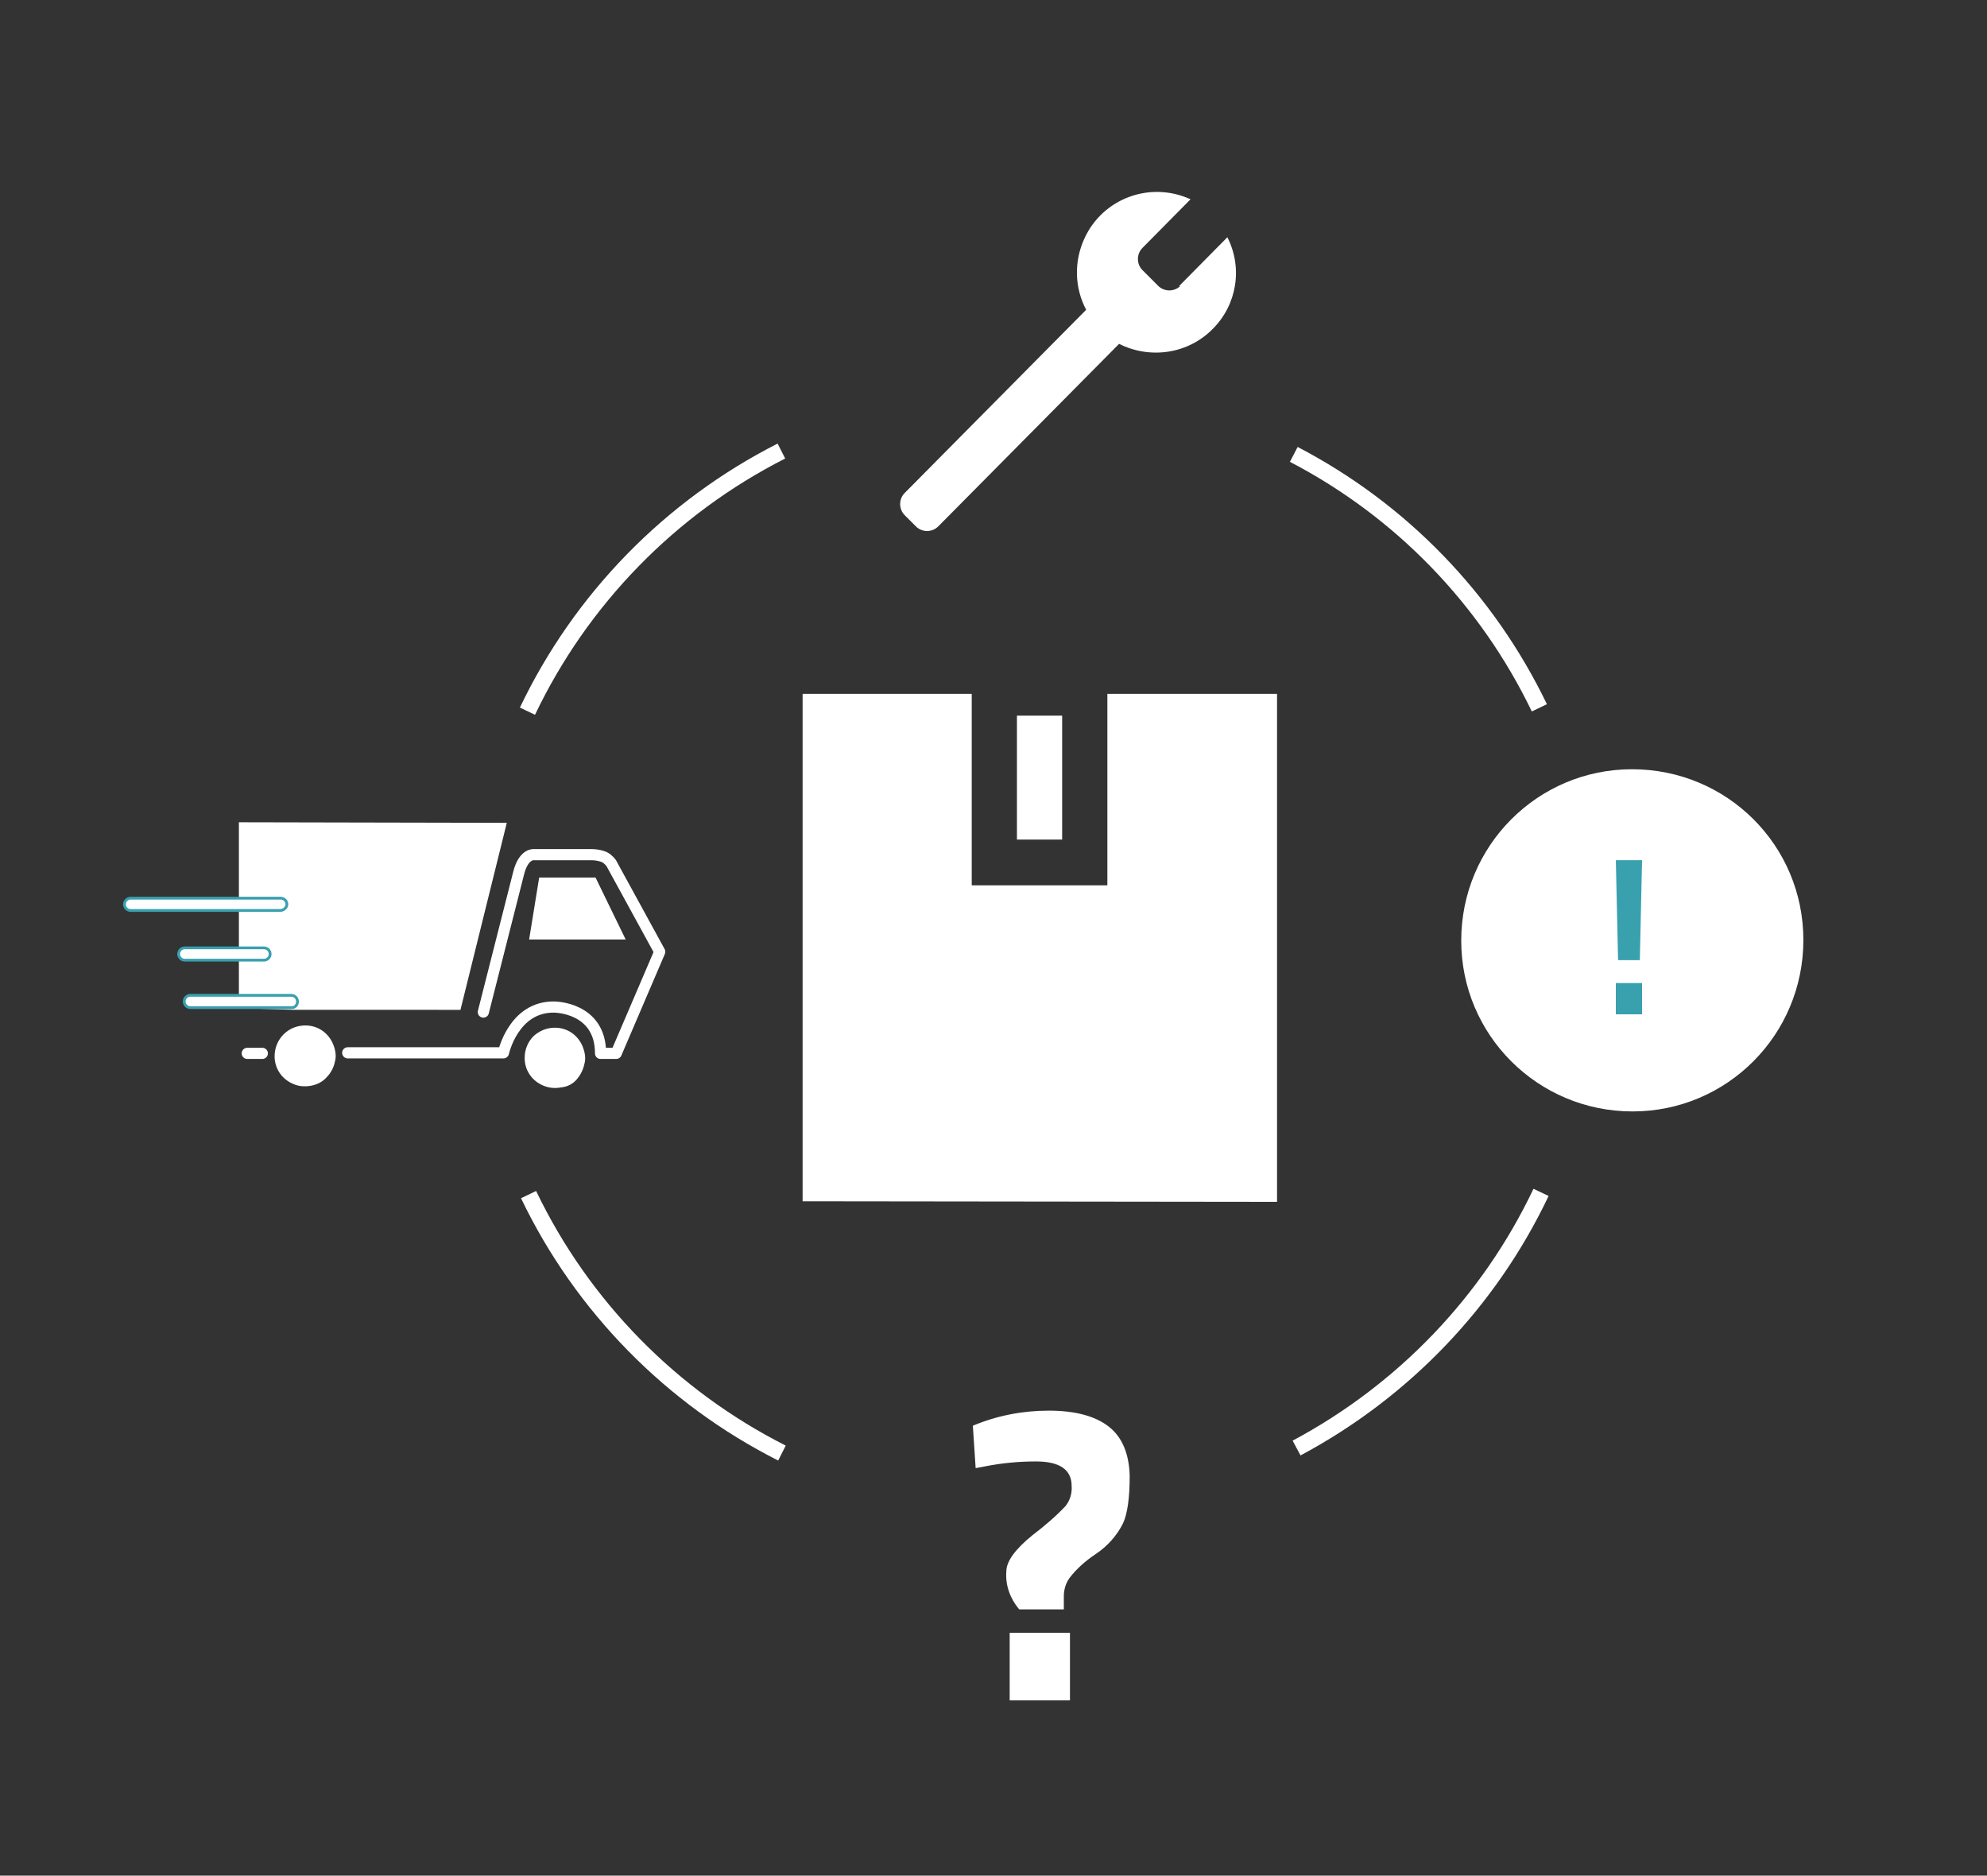 <?xml version="1.0" encoding="utf-8"?>
<!-- Generator: Adobe Illustrator 27.1.1, SVG Export Plug-In . SVG Version: 6.00 Build 0)  -->
<svg version="1.1" id="Calque_1" xmlns="http://www.w3.org/2000/svg" xmlns:xlink="http://www.w3.org/1999/xlink" x="0px" y="0px"
	 viewBox="0 0 356 336" style="enable-background:new 0 0 356 336;" xml:space="preserve">
<rect x="0" y="0" width="356" height="336" fill="#333333" stroke="none"/>
<style type="text/css">
	.st0{fill:none;stroke:#FFFFFF;stroke-width:3;}
	.st1{fill:#FFFFFF;}
	.st2{fill:#39A0AE;}
	.st3{clip-path:url(#SVGID_00000141426217967758397370000004180129104890191024_);}
	.st4{fill:none;stroke:#FFFFFF;stroke-width:2;stroke-linecap:round;stroke-linejoin:round;}
	.st5{fill:none;stroke:39a0ae;stroke-width:2;stroke-linecap:round;stroke-linejoin:round;}
	.st6{fill:#FFFFFF;stroke:#39A0AE;stroke-width:0.5;stroke-miterlimit:10;}
</style>
<g id="Calque_4">
	<path class="st0" d="M276.1,213.6c-9.3,19.6-24.7,35.6-43.8,45.8"/>
	<path class="st0" d="M231.8,81.4c19.2,10,34.6,25.9,44,45.4"/>
	<path class="st0" d="M94.5,127.4c9.6-20.1,25.6-36.5,45.5-46.6"/>
	<path class="st0" d="M140.1,260.3c-19.8-10-35.8-26.3-45.4-46.3"/>
	<path class="st1" d="M187.9,252.7c4.8,0,8.4,1,10.8,2.9c2.4,1.9,3.6,4.9,3.7,8.8c0,3.9-0.4,6.8-1.2,8.5c-1.1,2.2-2.8,4.1-4.9,5.5
		c-1.8,1.2-3.4,2.6-4.7,4.3c-0.7,1-1,2.1-1,3.3v2.3h-8c-1.6-1.9-2.5-4.3-2.3-6.8c0-1.8,1.6-4,4.7-6.5c2.1-1.6,4.1-3.3,5.9-5.2
		c0.8-1,1.2-2.3,1.1-3.6c0-2.9-2.1-4.4-6.4-4.4c-3.1,0-6.2,0.3-9.2,0.9l-1.6,0.3l-0.5-7.6C178.6,253.6,183.2,252.7,187.9,252.7z
		 M180.9,304.6v-12.1h10.8v12.1L180.9,304.6z"/>
	<path class="st1" d="M292.5,199.1c16.9,0,30.6-13.7,30.6-30.7s-13.7-30.6-30.7-30.6c-16.9,0-30.6,13.7-30.6,30.7
		C261.8,185.4,275.5,199.1,292.5,199.1C292.4,199.1,292.4,199.1,292.5,199.1z"/>
	<path class="st2" d="M289.5,181.7v-5.6h4.7v5.6H289.5z M289.9,172l-0.4-17.9h4.7l-0.4,17.9H289.9z"/>
	<path class="st1" d="M198.4,124.3v34.3h-24.3v-34.3h-30.3v90.9l85,0.1v-91L198.4,124.3z"/>
	<path class="st1" d="M190.3,128.2h-8.1v22.2h8.1V128.2z"/>
	<g>
		<defs>
			<rect id="SVGID_1_" x="21.9" y="147.3" width="97.5" height="47.8"/>
		</defs>
		<clipPath id="SVGID_00000104667311203898737980000008500942113503177912_">
			<use xlink:href="#SVGID_1_"  style="overflow:visible;"/>
		</clipPath>
		<g style="clip-path:url(#SVGID_00000104667311203898737980000008500942113503177912_);">
			<path class="st4" d="M44.3,188.7H47"/>
			<path class="st4" d="M86.6,181.3l6.3-24.8c0.9-3.7,2.8-3.4,2.8-3.4h10.2c0.7,0,1.4,0.1,2,0.3c0.7,0.2,1.2,0.7,1.6,1.2l8.7,15.9
				l-7.8,18.2h-2.8c0-8.3-8.3-8.3-8.3-8.3c-7.3-0.1-9.1,8.2-9.1,8.2H62.3"/>
			<path class="st1" d="M99.4,184.1c1.1,0,2.1,0.3,3,0.9c0.9,0.6,1.6,1.5,2,2.5c0.4,1,0.6,2.1,0.3,3.1c-0.2,1-0.7,2-1.4,2.8
				c-0.7,0.8-1.7,1.3-2.8,1.4c-1.1,0.2-2.1,0.1-3.1-0.3c-1-0.4-1.9-1.1-2.5-2c-0.6-0.9-0.9-1.9-0.9-3c0-1.5,0.6-2.9,1.6-3.9
				C96.6,184.7,97.9,184.1,99.4,184.1z"/>
			<path class="st1" d="M54.7,183.7c1.1,0,2.1,0.3,3,0.9c0.9,0.6,1.6,1.5,2,2.5c0.4,1,0.6,2.1,0.3,3.1c-0.2,1-0.7,2-1.5,2.8
				c-0.7,0.8-1.7,1.3-2.8,1.5c-1.1,0.2-2.2,0.1-3.1-0.3c-1-0.4-1.9-1.1-2.5-2c-0.6-0.9-0.9-1.9-0.9-3c0-1.5,0.6-2.9,1.6-3.9
				C51.9,184.2,53.3,183.7,54.7,183.7z"/>
			<path class="st1" d="M112.1,168.3l-5.4-11.1H96.6l-1.8,11.1H112.1z"/>
			<path class="st1" d="M42.8,180.6v-33.3l48,0.1l-8.3,33.5H52.7L42.8,180.6z"/>
			<path class="st5" d="M52.2,179.4l-18-0.1"/>
			<path class="st5" d="M47.3,171l-13.5-0.1"/>
			<path class="st5" d="M50.1,162.2l-26.6-0.1"/>
			<path class="st6" d="M50.2,163.1H23.4c-0.6,0-1.1-0.5-1.1-1.1c0-0.6,0.5-1.1,1.1-1.1h26.9c0.6,0,1.1,0.5,1.1,1.1
				C51.4,162.6,50.8,163.1,50.2,163.1z"/>
			<path class="st6" d="M47.3,172H33.1c-0.6,0-1.1-0.5-1.1-1.1c0-0.6,0.5-1.1,1.1-1.1h14.2c0.6,0,1.1,0.5,1.1,1.1
				C48.4,171.5,47.9,172,47.3,172z"/>
			<path class="st6" d="M52.2,180.5H34.1c-0.6,0-1.1-0.5-1.1-1.1c0-0.6,0.5-1.1,1.1-1.1h18.1c0.6,0,1.1,0.5,1.1,1.1
				c0,0.6-0.4,1.1-1,1.1C52.3,180.5,52.3,180.5,52.2,180.5z"/>
		</g>
	</g>
	<path class="st1" d="M211.5,51.2c-1.1,1.1-2.9,1.1-4,0l-2.8-2.8c-1.1-1.1-1.1-2.9,0-4l8.6-8.7c-7.2-3.3-15.7-0.2-19,7
		c-1.9,4.1-1.8,8.8,0.3,12.8l-32.5,32.8c-1.1,1.1-1.1,2.9,0,4l2,2c1.1,1.1,2.9,1.1,4,0l32.4-32.7c5.6,2.8,12.4,1.8,16.8-2.7
		c4.3-4.3,5.4-10.9,2.6-16.4l-8.7,8.8L211.5,51.2z"/>
</g>
</svg>
